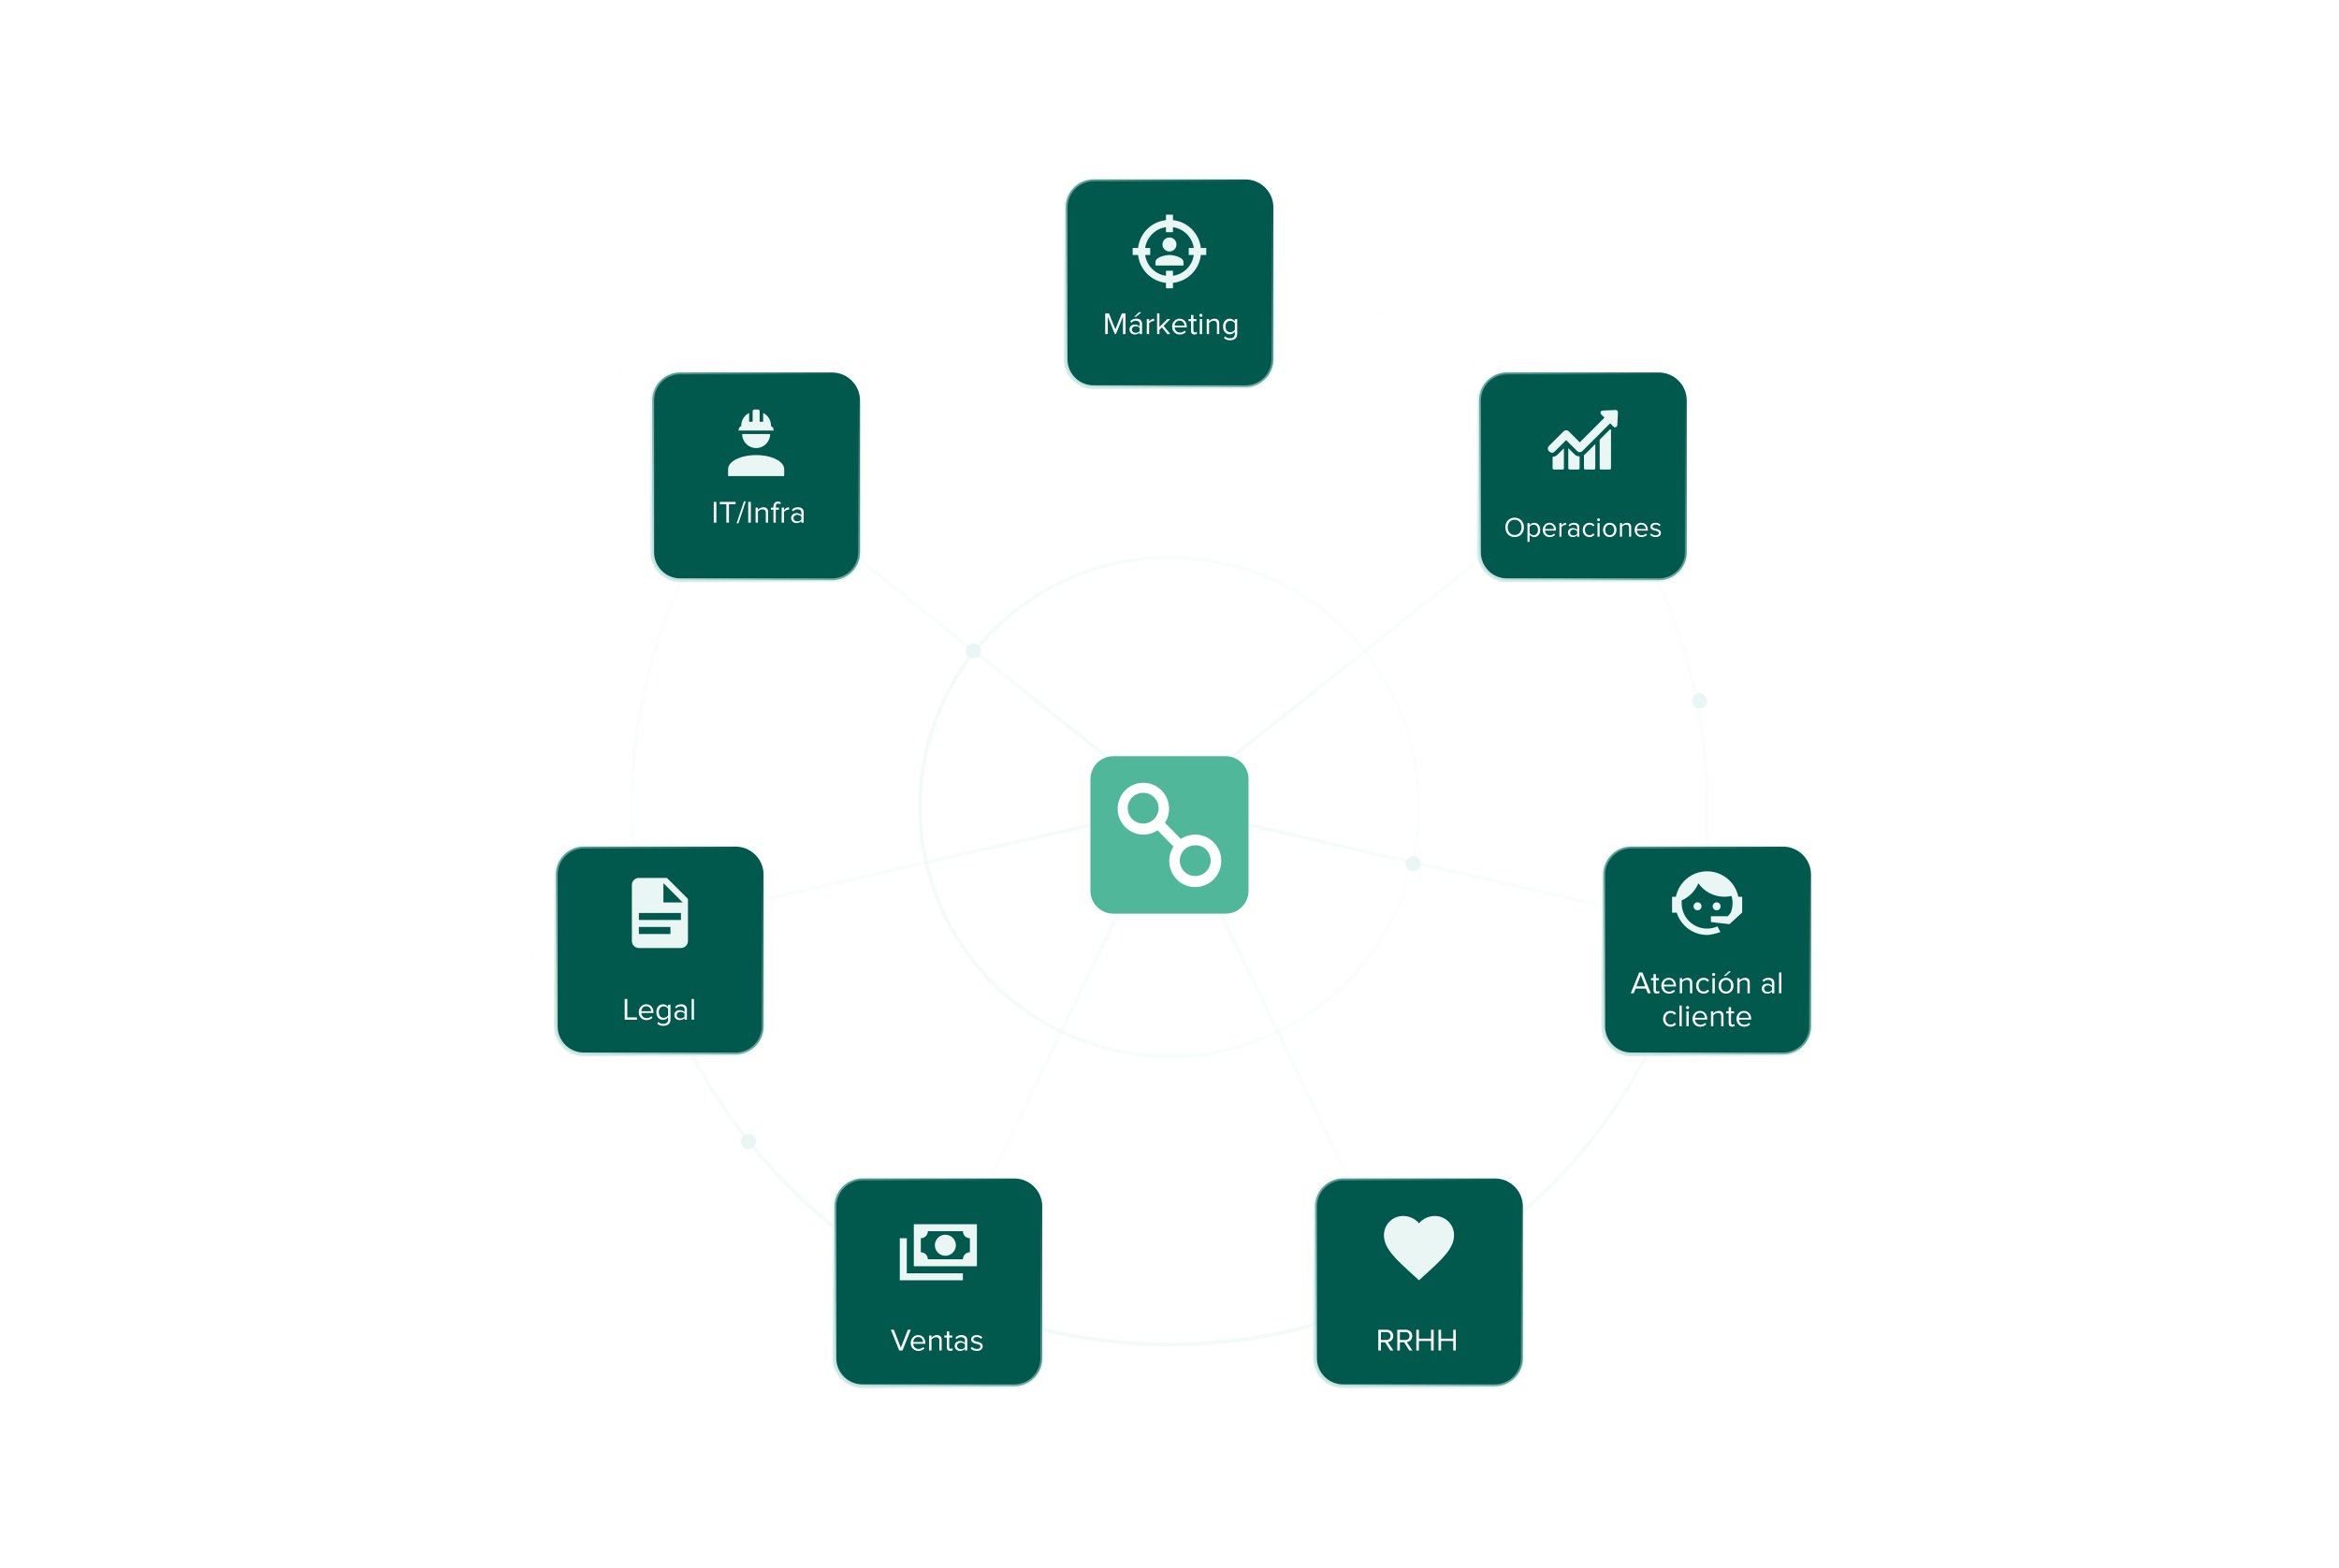 <svg width="707" height="474" viewBox="0 0 707 474" fill="none" xmlns="http://www.w3.org/2000/svg">
<path opacity="0.25" d="M353.494 406.407C443.241 406.407 515.996 333.653 515.996 243.906C515.996 154.16 443.241 81.406 353.494 81.406C263.748 81.406 190.994 154.16 190.994 243.906C190.994 333.653 263.748 406.407 353.494 406.407Z" stroke="url(#paint0_linear_2199_75131)" stroke-width="1.135"/>
<path opacity="0.25" d="M278.097 243.911C278.097 285.556 311.858 319.317 353.504 319.317C395.15 319.317 428.911 285.556 428.911 243.911C428.911 202.264 395.15 168.503 353.504 168.503C311.858 168.503 278.097 202.264 278.097 243.911Z" stroke="url(#paint1_linear_2199_75131)" stroke-width="1.135"/>
<path opacity="0.25" d="M353.5 243.907L353.5 76.982" stroke="url(#paint2_linear_2199_75131)" stroke-width="1.135"/>
<path opacity="0.25" d="M353.498 243.906L535.944 98.418" stroke="url(#paint3_linear_2199_75131)" stroke-width="1.135"/>
<path opacity="0.25" d="M353.501 243.905L581 295.844" stroke="url(#paint4_linear_2199_75131)" stroke-width="1.135"/>
<path opacity="0.25" d="M353.499 243.906L171.054 98.418" stroke="url(#paint5_linear_2199_75131)" stroke-width="1.135"/>
<path opacity="0.25" d="M353.498 243.905L126 295.844" stroke="url(#paint6_linear_2199_75131)" stroke-width="1.135"/>
<path opacity="0.25" d="M353.494 243.905L454.727 454.155" stroke="url(#paint7_linear_2199_75131)" stroke-width="1.135"/>
<path opacity="0.25" d="M353.502 243.905L252.233 454.137" stroke="url(#paint8_linear_2199_75131)" stroke-width="1.135"/>
<g filter="url(#filter0_f_2199_75131)">
<path d="M427.145 263.376C428.391 263.376 429.399 262.367 429.399 261.122C429.399 259.877 428.391 258.868 427.145 258.868C425.9 258.868 424.892 259.877 424.892 261.122C424.892 262.367 425.9 263.376 427.145 263.376Z" fill="#E9F6F3"/>
</g>
<path d="M427.145 263.376C428.391 263.376 429.399 262.367 429.399 261.122C429.399 259.877 428.391 258.868 427.145 258.868C425.9 258.868 424.892 259.877 424.892 261.122C424.892 262.367 425.9 263.376 427.145 263.376Z" fill="#E9F6F3"/>
<g filter="url(#filter1_f_2199_75131)">
<path d="M294.226 199.016C295.47 199.016 296.48 198.006 296.48 196.762C296.48 195.517 295.47 194.508 294.226 194.508C292.981 194.508 291.972 195.517 291.972 196.762C291.972 198.006 292.981 199.016 294.226 199.016Z" fill="#E9F6F3"/>
</g>
<path d="M294.229 199.014C295.473 199.014 296.483 198.006 296.483 196.76C296.483 195.516 295.473 194.508 294.229 194.508C292.984 194.508 291.975 195.516 291.975 196.76C291.975 198.006 292.984 199.014 294.229 199.014Z" fill="#E9F6F3"/>
<g filter="url(#filter2_f_2199_75131)">
<path d="M513.746 214.109C514.991 214.109 516 213.099 516 211.855C516 210.61 514.991 209.601 513.746 209.601C512.502 209.601 511.492 210.61 511.492 211.855C511.492 213.099 512.502 214.109 513.746 214.109Z" fill="#E9F6F3"/>
</g>
<path d="M513.746 214.109C514.991 214.109 516 213.099 516 211.855C516 210.61 514.991 209.601 513.746 209.601C512.502 209.601 511.492 210.61 511.492 211.855C511.492 213.099 512.502 214.109 513.746 214.109Z" fill="#E9F6F3"/>
<g filter="url(#filter3_f_2199_75131)">
<path d="M226.293 347.335C227.538 347.335 228.547 346.326 228.547 345.081C228.547 343.836 227.538 342.827 226.293 342.827C225.048 342.827 224.039 343.836 224.039 345.081C224.039 346.326 225.048 347.335 226.293 347.335Z" fill="#E9F6F3"/>
</g>
<path d="M226.296 347.334C227.54 347.334 228.55 346.326 228.55 345.08C228.55 343.835 227.54 342.827 226.296 342.827C225.051 342.827 224.042 343.835 224.042 345.08C224.042 346.326 225.051 347.334 226.296 347.334Z" fill="#E9F6F3"/>
<g filter="url(#filter4_d_2199_75131)">
<path d="M370.448 220.106H336.542C332.709 220.106 329.601 223.203 329.601 227.021V260.792C329.601 264.612 332.709 267.707 336.542 267.707H370.448C374.283 267.707 377.391 264.612 377.391 260.792V227.021C377.391 223.203 374.283 220.106 370.448 220.106Z" fill="#50B79B"/>
<path d="M365.949 251.735C365.938 252.654 365.655 253.548 365.134 254.306C364.614 255.066 363.88 255.654 363.024 255.998C362.168 256.341 361.231 256.425 360.327 256.24C359.424 256.054 358.596 255.607 357.947 254.953C357.3 254.299 356.859 253.469 356.683 252.568C356.507 251.666 356.602 250.731 356.958 249.884C357.315 249.037 357.914 248.312 358.681 247.803C359.45 247.293 360.35 247.022 361.274 247.022L361.437 247.045C364.009 247.045 365.949 249.118 365.949 251.735ZM350.216 235.872C350.206 236.791 349.921 237.686 349.401 238.445C348.88 239.203 348.146 239.791 347.29 240.136C346.436 240.479 345.497 240.563 344.593 240.377C343.69 240.191 342.863 239.743 342.214 239.09C341.566 238.436 341.125 237.607 340.949 236.704C340.773 235.803 340.869 234.87 341.224 234.021C341.581 233.173 342.18 232.45 342.947 231.939C343.716 231.432 344.616 231.159 345.54 231.159C346.157 231.162 346.769 231.288 347.337 231.527C347.907 231.765 348.425 232.114 348.858 232.55C349.293 232.988 349.636 233.507 349.869 234.077C350.102 234.647 350.219 235.257 350.216 235.872ZM369.148 251.735C369.148 247.354 365.626 243.8 361.279 243.798C359.726 243.805 358.207 244.268 356.916 245.127L352.118 240.241C353.241 238.498 353.634 236.386 353.206 234.359C352.78 232.333 351.57 230.555 349.839 229.409C348.984 228.849 348.026 228.464 347.02 228.277C346.015 228.089 344.982 228.103 343.981 228.317C342.982 228.531 342.034 228.94 341.193 229.522C340.353 230.104 339.638 230.847 339.089 231.705C337.96 233.45 337.567 235.566 337.994 237.596C338.42 239.627 339.634 241.408 341.37 242.553C342.637 243.384 344.125 243.824 345.643 243.816C347.161 243.809 348.643 243.356 349.902 242.511L354.719 247.414C353.571 249.172 353.162 251.309 353.582 253.363C354 255.417 355.213 257.226 356.958 258.398L356.978 258.41C358.279 259.248 359.799 259.684 361.35 259.665C365.673 259.637 369.161 256.091 369.148 251.735Z" fill="white"/>
</g>
<g filter="url(#filter5_d_2199_75131)">
<path d="M501.378 108.354H455.521C450.839 108.354 447.044 112.148 447.044 116.83V162.688C447.044 167.369 450.839 171.163 455.521 171.163H501.378C506.059 171.163 509.854 167.369 509.854 162.688V116.83C509.854 112.148 506.059 108.354 501.378 108.354Z" fill="#01584D"/>
<path d="M457.812 158.102C456.137 158.102 454.998 156.844 454.998 155.169C454.998 153.495 456.137 152.237 457.812 152.237C459.486 152.237 460.634 153.495 460.634 155.169C460.634 156.844 459.486 158.102 457.812 158.102ZM457.812 157.473C459.078 157.473 459.903 156.487 459.903 155.169C459.903 153.843 459.078 152.866 457.812 152.866C456.537 152.866 455.729 153.843 455.729 155.169C455.729 156.487 456.537 157.473 457.812 157.473ZM463.725 158.102C463.164 158.102 462.679 157.83 462.339 157.379V159.564H461.702V153.894H462.339V154.506C462.637 154.09 463.147 153.792 463.725 153.792C464.804 153.792 465.552 154.608 465.552 155.943C465.552 157.269 464.804 158.102 463.725 158.102ZM463.563 157.532C464.388 157.532 464.881 156.852 464.881 155.943C464.881 155.033 464.388 154.362 463.563 154.362C463.062 154.362 462.56 154.659 462.339 155.016V156.869C462.56 157.226 463.062 157.532 463.563 157.532ZM468.427 158.102C467.203 158.102 466.328 157.226 466.328 155.943C466.328 154.753 467.178 153.792 468.351 153.792C469.592 153.792 470.323 154.761 470.323 155.994V156.155H467.008C467.059 156.929 467.594 157.575 468.478 157.575C468.954 157.575 469.422 157.388 469.753 157.048L470.059 157.464C469.643 157.872 469.09 158.102 468.427 158.102ZM469.694 155.679C469.685 155.076 469.277 154.319 468.342 154.319C467.467 154.319 467.033 155.059 466.999 155.679H469.694ZM471.993 158H471.356V153.894H471.993V154.549C472.325 154.124 472.801 153.801 473.362 153.801V154.455C473.285 154.447 473.209 154.438 473.115 154.438C472.716 154.438 472.18 154.761 471.993 155.093V158ZM477.366 158H476.728V157.532C476.397 157.906 475.921 158.102 475.368 158.102C474.68 158.102 473.94 157.634 473.94 156.742C473.94 155.816 474.671 155.39 475.368 155.39C475.929 155.39 476.397 155.569 476.728 155.943V155.203C476.728 154.659 476.286 154.345 475.691 154.345C475.198 154.345 474.799 154.515 474.433 154.914L474.136 154.472C474.578 154.013 475.105 153.792 475.776 153.792C476.652 153.792 477.366 154.183 477.366 155.178V158ZM475.606 157.643C476.048 157.643 476.482 157.473 476.728 157.133V156.351C476.482 156.019 476.048 155.849 475.606 155.849C475.003 155.849 474.586 156.223 474.586 156.742C474.586 157.269 475.003 157.643 475.606 157.643ZM480.462 158.102C479.238 158.102 478.414 157.158 478.414 155.943C478.414 154.727 479.238 153.792 480.462 153.792C481.21 153.792 481.652 154.098 481.967 154.506L481.542 154.889C481.27 154.515 480.921 154.362 480.496 154.362C479.629 154.362 479.077 155.033 479.077 155.943C479.077 156.852 479.629 157.532 480.496 157.532C480.921 157.532 481.27 157.362 481.542 156.997L481.967 157.388C481.652 157.796 481.21 158.102 480.462 158.102ZM483.192 153.308C482.954 153.308 482.758 153.121 482.758 152.883C482.758 152.645 482.954 152.449 483.192 152.449C483.43 152.449 483.617 152.645 483.617 152.883C483.617 153.121 483.43 153.308 483.192 153.308ZM483.506 158H482.869V153.894H483.506V158ZM486.571 158.102C485.322 158.102 484.54 157.133 484.54 155.943C484.54 154.753 485.322 153.792 486.571 153.792C487.821 153.792 488.603 154.753 488.603 155.943C488.603 157.133 487.821 158.102 486.571 158.102ZM486.571 157.532C487.447 157.532 487.931 156.784 487.931 155.943C487.931 155.11 487.447 154.362 486.571 154.362C485.696 154.362 485.211 155.11 485.211 155.943C485.211 156.784 485.696 157.532 486.571 157.532ZM493.051 158H492.422V155.314C492.422 154.583 492.048 154.362 491.495 154.362C490.994 154.362 490.526 154.668 490.28 154.999V158H489.642V153.894H490.28V154.489C490.569 154.141 491.13 153.792 491.75 153.792C492.6 153.792 493.051 154.226 493.051 155.118V158ZM496.194 158.102C494.97 158.102 494.094 157.226 494.094 155.943C494.094 154.753 494.944 153.792 496.117 153.792C497.358 153.792 498.089 154.761 498.089 155.994V156.155H494.774C494.825 156.929 495.361 157.575 496.245 157.575C496.721 157.575 497.188 157.388 497.52 157.048L497.826 157.464C497.409 157.872 496.857 158.102 496.194 158.102ZM497.46 155.679C497.452 155.076 497.044 154.319 496.109 154.319C495.233 154.319 494.8 155.059 494.766 155.679H497.46ZM500.431 158.102C499.751 158.102 499.19 157.889 498.773 157.456L499.096 156.997C499.368 157.311 499.887 157.583 500.448 157.583C501.077 157.583 501.425 157.286 501.425 156.878C501.425 155.883 498.884 156.495 498.884 154.974C498.884 154.328 499.428 153.792 500.405 153.792C501.111 153.792 501.604 154.056 501.927 154.387L501.629 154.829C501.383 154.532 500.941 154.311 500.405 154.311C499.844 154.311 499.496 154.591 499.496 154.957C499.496 155.849 502.037 155.263 502.037 156.861C502.037 157.549 501.485 158.102 500.431 158.102Z" fill="white"/>
<path d="M501.378 108.354H455.521C450.839 108.354 447.044 112.148 447.044 116.83V162.688C447.044 167.369 450.839 171.163 455.521 171.163H501.378C506.059 171.163 509.854 167.369 509.854 162.688V116.83C509.854 112.148 506.059 108.354 501.378 108.354Z" stroke="url(#paint9_linear_2199_75131)" stroke-width="1.135"/>
</g>
<path fill-rule="evenodd" clip-rule="evenodd" d="M488.303 123.934C488.547 123.934 488.737 124.003 488.864 124.138C488.999 124.277 489.056 124.474 489.042 124.725L488.986 125.931L488.98 126.044C488.943 126.812 488.906 127.576 488.872 128.339C488.864 128.526 488.829 128.766 488.642 128.952C488.59 129.004 488.529 129.047 488.459 129.087C488.355 129.144 488.254 129.17 488.154 129.17C487.916 129.17 487.758 129.014 487.646 128.9L486.691 127.951L478.263 136.379C478.059 136.58 477.794 136.692 477.507 136.692C477.219 136.692 476.949 136.58 476.749 136.379L473.392 133.023L469.88 136.536C469.679 136.736 469.413 136.85 469.127 136.85C468.84 136.85 468.57 136.736 468.369 136.536L468.168 136.335C467.751 135.918 467.751 135.243 468.168 134.825L472.639 130.359C472.84 130.158 473.106 130.046 473.392 130.046C473.68 130.046 473.95 130.158 474.15 130.359L477.507 133.715L484.976 126.241C484.759 126.028 484.541 125.81 484.328 125.592L484.02 125.279C483.897 125.156 483.64 124.9 483.823 124.503C483.858 124.425 483.901 124.36 483.958 124.303C484.134 124.128 484.354 124.116 484.52 124.108L484.528 124.107C485.147 124.08 485.764 124.049 486.38 124.02C486.997 123.991 487.614 123.961 488.233 123.934H488.303ZM486.695 129.745L483.531 132.909V141.546C483.531 141.754 483.699 141.929 483.913 141.929H486.569C486.777 141.929 486.951 141.759 486.951 141.546V129.984C486.892 129.933 486.842 129.886 486.801 129.847C486.783 129.83 486.766 129.814 486.752 129.802L486.695 129.745ZM478.78 141.547V137.587C478.915 137.499 479.041 137.398 479.159 137.282L482.202 134.239V141.547C482.202 141.762 482.028 141.931 481.818 141.931H479.164C478.949 141.931 478.78 141.757 478.78 141.547ZM474.038 135.461V141.547C474.038 141.755 474.207 141.929 474.42 141.929H477.077C477.285 141.929 477.458 141.76 477.458 141.547V137.964C476.854 137.951 476.288 137.712 475.862 137.284L474.038 135.461ZM469.294 138.112V141.547C469.294 141.755 469.465 141.93 469.678 141.93H472.333C472.543 141.93 472.717 141.76 472.717 141.547V135.505L470.788 137.433C470.379 137.838 469.857 138.072 469.294 138.112Z" fill="#E9F6F3"/>
<g filter="url(#filter6_d_2199_75131)">
<path d="M251.481 108.354H205.622C200.942 108.354 197.147 112.148 197.147 116.83V162.688C197.147 167.369 200.942 171.163 205.622 171.163H251.481C256.162 171.163 259.957 167.369 259.957 162.688V116.83C259.957 112.148 256.162 108.354 251.481 108.354Z" fill="#01584D"/>
<path d="M251.481 108.354H205.622C200.942 108.354 197.147 112.148 197.147 116.83V162.688C197.147 167.369 200.942 171.163 205.622 171.163H251.481C256.162 171.163 259.957 167.369 259.957 162.688V116.83C259.957 112.148 256.162 108.354 251.481 108.354Z" stroke="url(#paint10_linear_2199_75131)" stroke-width="1.135"/>
</g>
<path d="M228.556 137.56C223.874 137.56 220.08 139.456 220.08 141.797V143.916H237.032V141.797C237.032 139.456 233.239 137.56 228.556 137.56ZM224.318 131.203C224.318 132.328 224.765 133.405 225.559 134.2C226.354 134.994 227.432 135.441 228.556 135.441C229.68 135.441 230.757 134.994 231.552 134.2C232.347 133.405 232.794 132.328 232.794 131.203H224.318ZM228.026 123.787C227.709 123.787 227.496 124.009 227.496 124.317V127.495H226.437V124.846C226.437 124.846 224.053 125.757 224.053 128.82C224.053 128.82 223.258 128.968 223.258 130.144H233.853C233.8 128.968 233.058 128.82 233.058 128.82C233.058 125.757 230.675 124.846 230.675 124.846V127.495H229.615V124.317C229.615 124.009 229.415 123.787 229.086 123.787H228.026Z" fill="#E9F6F3"/>
<g filter="url(#filter7_d_2199_75131)">
<path d="M538.935 251.678H493.076C488.395 251.678 484.6 255.473 484.6 260.154V306.013C484.6 310.693 488.395 314.488 493.076 314.488H538.935C543.615 314.488 547.41 310.693 547.41 306.013V260.154C547.41 255.473 543.615 251.678 538.935 251.678Z" fill="#01584D"/>
<path d="M498.965 296H498.07L497.514 294.596H494.385L493.829 296H492.934L495.469 289.714H496.44L498.965 296ZM497.288 293.908L495.95 290.515L494.621 293.908H497.288ZM500.817 296.113C500.138 296.113 499.799 295.727 499.799 295.048V292.07H499.045V291.448H499.799V290.204H500.515V291.448H501.439V292.07H500.515V294.897C500.515 295.237 500.666 295.482 500.968 295.482C501.175 295.482 501.354 295.387 501.448 295.284L501.656 295.821C501.476 295.991 501.222 296.113 500.817 296.113ZM504.492 296.113C503.135 296.113 502.164 295.142 502.164 293.719C502.164 292.4 503.106 291.335 504.407 291.335C505.783 291.335 506.593 292.409 506.593 293.776V293.955H502.918C502.974 294.813 503.568 295.529 504.548 295.529C505.076 295.529 505.594 295.321 505.962 294.944L506.301 295.406C505.839 295.859 505.227 296.113 504.492 296.113ZM505.896 293.427C505.887 292.758 505.434 291.919 504.397 291.919C503.427 291.919 502.946 292.739 502.908 293.427H505.896ZM511.517 296H510.82V293.022C510.82 292.211 510.405 291.966 509.793 291.966C509.237 291.966 508.718 292.306 508.445 292.673V296H507.738V291.448H508.445V292.108C508.765 291.721 509.387 291.335 510.075 291.335C511.018 291.335 511.517 291.816 511.517 292.805V296ZM514.945 296.113C513.588 296.113 512.674 295.067 512.674 293.719C512.674 292.372 513.588 291.335 514.945 291.335C515.775 291.335 516.265 291.674 516.613 292.127L516.142 292.551C515.841 292.136 515.454 291.966 514.983 291.966C514.022 291.966 513.409 292.711 513.409 293.719C513.409 294.728 514.022 295.482 514.983 295.482C515.454 295.482 515.841 295.293 516.142 294.888L516.613 295.321C516.265 295.774 515.775 296.113 514.945 296.113ZM517.971 290.798C517.708 290.798 517.491 290.59 517.491 290.327C517.491 290.063 517.708 289.846 517.971 289.846C518.235 289.846 518.443 290.063 518.443 290.327C518.443 290.59 518.235 290.798 517.971 290.798ZM518.32 296H517.613V291.448H518.32V296ZM521.719 296.113C520.333 296.113 519.466 295.039 519.466 293.719C519.466 292.4 520.333 291.335 521.719 291.335C523.104 291.335 523.971 292.4 523.971 293.719C523.971 295.039 523.104 296.113 521.719 296.113ZM521.719 295.482C522.689 295.482 523.227 294.652 523.227 293.719C523.227 292.796 522.689 291.966 521.719 291.966C520.748 291.966 520.211 292.796 520.211 293.719C520.211 294.652 520.748 295.482 521.719 295.482ZM523.227 289.403L521.634 290.76H521.097L522.491 289.403H523.227ZM528.902 296H528.205V293.022C528.205 292.211 527.79 291.966 527.178 291.966C526.622 291.966 526.103 292.306 525.83 292.673V296H525.123V291.448H525.83V292.108C526.151 291.721 526.773 291.335 527.46 291.335C528.403 291.335 528.902 291.816 528.902 292.805V296ZM536.315 296H535.608V295.482C535.241 295.896 534.713 296.113 534.1 296.113C533.337 296.113 532.517 295.595 532.517 294.605C532.517 293.578 533.328 293.107 534.1 293.107C534.722 293.107 535.241 293.305 535.608 293.719V292.899C535.608 292.296 535.118 291.948 534.458 291.948C533.912 291.948 533.469 292.136 533.064 292.579L532.734 292.089C533.224 291.58 533.808 291.335 534.553 291.335C535.523 291.335 536.315 291.769 536.315 292.871V296ZM534.364 295.604C534.854 295.604 535.335 295.416 535.608 295.039V294.172C535.335 293.804 534.854 293.616 534.364 293.616C533.695 293.616 533.233 294.03 533.233 294.605C533.233 295.19 533.695 295.604 534.364 295.604ZM538.448 296H537.741V289.714H538.448V296ZM504.964 306.113C503.607 306.113 502.693 305.067 502.693 303.719C502.693 302.372 503.607 301.335 504.964 301.335C505.794 301.335 506.284 301.674 506.632 302.127L506.161 302.551C505.86 302.136 505.473 301.966 505.002 301.966C504.041 301.966 503.428 302.711 503.428 303.719C503.428 304.728 504.041 305.482 505.002 305.482C505.473 305.482 505.86 305.293 506.161 304.888L506.632 305.321C506.284 305.774 505.794 306.113 504.964 306.113ZM508.339 306H507.632V299.714H508.339V306ZM510.107 300.798C509.843 300.798 509.627 300.59 509.627 300.327C509.627 300.063 509.843 299.846 510.107 299.846C510.371 299.846 510.578 300.063 510.578 300.327C510.578 300.59 510.371 300.798 510.107 300.798ZM510.456 306H509.749V301.448H510.456V306ZM513.93 306.113C512.573 306.113 511.602 305.142 511.602 303.719C511.602 302.4 512.544 301.335 513.845 301.335C515.221 301.335 516.031 302.409 516.031 303.776V303.955H512.356C512.412 304.813 513.006 305.529 513.986 305.529C514.514 305.529 515.032 305.321 515.4 304.944L515.739 305.406C515.277 305.859 514.665 306.113 513.93 306.113ZM515.334 303.427C515.325 302.758 514.872 301.919 513.836 301.919C512.865 301.919 512.384 302.739 512.346 303.427H515.334ZM520.955 306H520.258V303.022C520.258 302.211 519.843 301.966 519.231 301.966C518.675 301.966 518.156 302.306 517.883 302.673V306H517.176V301.448H517.883V302.108C518.203 301.721 518.825 301.335 519.513 301.335C520.456 301.335 520.955 301.816 520.955 302.805V306ZM523.535 306.113C522.857 306.113 522.517 305.727 522.517 305.048V302.07H521.764V301.448H522.517V300.204H523.234V301.448H524.157V302.07H523.234V304.897C523.234 305.237 523.384 305.482 523.686 305.482C523.893 305.482 524.072 305.387 524.167 305.284L524.374 305.821C524.195 305.991 523.941 306.113 523.535 306.113ZM527.21 306.113C525.853 306.113 524.882 305.142 524.882 303.719C524.882 302.4 525.825 301.335 527.125 301.335C528.501 301.335 529.312 302.409 529.312 303.776V303.955H525.636C525.693 304.813 526.287 305.529 527.267 305.529C527.794 305.529 528.313 305.321 528.68 304.944L529.02 305.406C528.558 305.859 527.945 306.113 527.21 306.113ZM528.614 303.427C528.605 302.758 528.153 301.919 527.116 301.919C526.145 301.919 525.665 302.739 525.627 303.427H528.614Z" fill="white"/>
<path d="M538.935 251.678H493.076C488.395 251.678 484.6 255.473 484.6 260.154V306.013C484.6 310.693 488.395 314.488 493.076 314.488H538.935C543.615 314.488 547.41 310.693 547.41 306.013V260.154C547.41 255.473 543.615 251.678 538.935 251.678Z" stroke="url(#paint11_linear_2199_75131)" stroke-width="1.135"/>
</g>
<path d="M523.123 275.92C523.494 275.02 523.695 274.055 523.695 272.996C523.695 272.233 523.578 271.502 523.378 270.824C522.689 270.983 521.968 271.068 521.217 271.068C517.974 271.068 515.104 269.469 513.355 266.999C512.412 269.288 510.612 271.152 508.344 272.17C508.302 272.435 508.302 272.721 508.302 272.996C508.302 275.04 509.113 276.998 510.557 278.443C512.001 279.887 513.96 280.698 516.004 280.698C517.116 280.698 518.186 280.454 519.15 280.021C519.754 281.175 520.03 281.747 520.008 281.747C518.27 282.33 516.925 282.617 516.004 282.617C513.44 282.617 510.993 281.608 509.192 279.798C508.09 278.696 507.274 277.351 506.818 275.888H505.409V271.068H506.564C507.455 266.681 511.342 263.375 516.004 263.375C518.547 263.375 520.994 264.384 522.806 266.194C524.151 267.529 525.051 269.235 525.423 271.068H526.598V275.825V275.846V275.888H526.535L522.764 279.352L517.147 278.717V276.947H522.264L523.123 275.92ZM513.112 272.752C513.429 272.752 513.736 272.88 513.959 273.112C514.181 273.335 514.308 273.643 514.308 273.96C514.308 274.278 514.181 274.585 513.959 274.808C513.736 275.031 513.429 275.157 513.112 275.157C512.445 275.157 511.903 274.627 511.903 273.96C511.903 273.293 512.445 272.752 513.112 272.752ZM518.885 272.752C519.553 272.752 520.082 273.293 520.082 273.96C520.082 274.627 519.553 275.157 518.885 275.157C518.217 275.157 517.678 274.627 517.678 273.96C517.678 273.64 517.805 273.333 518.031 273.106C518.258 272.88 518.565 272.752 518.885 272.752Z" fill="#E9F6F3"/>
<g filter="url(#filter8_d_2199_75131)">
<path d="M222.33 251.678H176.471C171.791 251.678 167.996 255.473 167.996 260.154V306.013C167.996 310.693 171.791 314.488 176.471 314.488H222.33C227.011 314.488 230.806 310.693 230.806 306.013V260.154C230.806 255.473 227.011 251.678 222.33 251.678Z" fill="#01584D"/>
<path d="M192.532 304H188.829V297.714H189.611V303.303H192.532V304ZM195.413 304.113C194.056 304.113 193.085 303.142 193.085 301.719C193.085 300.4 194.028 299.335 195.328 299.335C196.704 299.335 197.515 300.409 197.515 301.776V301.955H193.839C193.896 302.813 194.49 303.529 195.47 303.529C195.998 303.529 196.516 303.321 196.883 302.944L197.223 303.406C196.761 303.859 196.148 304.113 195.413 304.113ZM196.817 301.427C196.808 300.758 196.356 299.919 195.319 299.919C194.348 299.919 193.868 300.739 193.83 301.427H196.817ZM200.488 305.847C199.725 305.847 199.197 305.696 198.65 305.159L199.008 304.65C199.385 305.093 199.838 305.263 200.488 305.263C201.242 305.263 201.958 304.895 201.958 303.934V303.246C201.619 303.708 201.063 304.057 200.422 304.057C199.235 304.057 198.396 303.171 198.396 301.7C198.396 300.24 199.225 299.335 200.422 299.335C201.035 299.335 201.591 299.637 201.958 300.136V299.448H202.665V303.934C202.665 305.376 201.6 305.847 200.488 305.847ZM200.601 303.425C201.157 303.425 201.704 303.086 201.958 302.69V300.692C201.704 300.306 201.157 299.966 200.601 299.966C199.677 299.966 199.131 300.692 199.131 301.7C199.131 302.699 199.677 303.425 200.601 303.425ZM207.633 304H206.927V303.482C206.559 303.896 206.031 304.113 205.419 304.113C204.655 304.113 203.835 303.595 203.835 302.605C203.835 301.578 204.646 301.107 205.419 301.107C206.041 301.107 206.559 301.305 206.927 301.719V300.899C206.927 300.296 206.436 299.948 205.777 299.948C205.23 299.948 204.787 300.136 204.382 300.579L204.052 300.089C204.542 299.58 205.127 299.335 205.871 299.335C206.842 299.335 207.633 299.769 207.633 300.871V304ZM205.683 303.604C206.173 303.604 206.653 303.416 206.927 303.039V302.172C206.653 301.804 206.173 301.616 205.683 301.616C205.013 301.616 204.552 302.03 204.552 302.605C204.552 303.19 205.013 303.604 205.683 303.604ZM209.766 304H209.059V297.714H209.766V304Z" fill="white"/>
<path d="M222.33 251.678H176.471C171.791 251.678 167.996 255.473 167.996 260.154V306.013C167.996 310.693 171.791 314.488 176.471 314.488H222.33C227.011 314.488 230.806 310.693 230.806 306.013V260.154C230.806 255.473 227.011 251.678 222.33 251.678Z" stroke="url(#paint12_linear_2199_75131)" stroke-width="1.135"/>
</g>
<path d="M200.529 272.789H206.356L200.529 266.962V272.789ZM193.113 265.372H201.589L207.945 271.729V284.442C207.945 285.006 207.722 285.545 207.325 285.942C206.928 286.338 206.39 286.561 205.826 286.561H193.113C191.937 286.561 190.994 285.609 190.994 284.442V267.491C190.994 266.316 191.937 265.372 193.113 265.372ZM202.648 282.325V280.206H193.113V282.325H202.648ZM205.826 278.086V275.967H193.113V278.086H205.826Z" fill="#E9F6F3"/>
<g filter="url(#filter9_d_2199_75131)">
<path d="M451.833 351.987H405.975C401.293 351.987 397.499 355.781 397.499 360.462V406.321C397.499 411.001 401.293 414.796 405.975 414.796H451.833C456.514 414.796 460.308 411.001 460.308 406.321V360.462C460.308 355.781 456.514 351.987 451.833 351.987Z" fill="#01584D"/>
<path d="M421.178 404H420.254L418.661 401.503H417.399V404H416.616V397.714H419.142C420.292 397.714 421.121 398.449 421.121 399.608C421.121 400.739 420.339 401.361 419.481 401.437L421.178 404ZM419.048 400.815C419.792 400.815 420.311 400.315 420.311 399.608C420.311 398.892 419.792 398.411 419.048 398.411H417.399V400.815H419.048ZM426.921 404H425.997L424.404 401.503H423.141V404H422.359V397.714H424.885C426.035 397.714 426.864 398.449 426.864 399.608C426.864 400.739 426.082 401.361 425.224 401.437L426.921 404ZM424.791 400.815C425.535 400.815 426.053 400.315 426.053 399.608C426.053 398.892 425.535 398.411 424.791 398.411H423.141V400.815H424.791ZM433.342 404H432.56V401.116H428.884V404H428.102V397.714H428.884V400.419H432.56V397.714H433.342V404ZM440.051 404H439.269V401.116H435.594V404H434.811V397.714H435.594V400.419H439.269V397.714H440.051V404Z" fill="white"/>
<path d="M451.833 351.987H405.975C401.293 351.987 397.499 355.781 397.499 360.462V406.321C397.499 411.001 401.293 414.796 405.975 414.796H451.833C456.514 414.796 460.308 411.001 460.308 406.321V360.462C460.308 355.781 456.514 351.987 451.833 351.987Z" stroke="url(#paint13_linear_2199_75131)" stroke-width="1.135"/>
</g>
<g filter="url(#filter10_d_2199_75131)">
<path d="M376.434 50H330.575C325.894 50 322.099 53.795 322.099 58.476V104.334C322.099 109.015 325.894 112.809 330.575 112.809H376.434C381.114 112.809 384.909 109.015 384.909 104.334V58.476C384.909 53.795 381.114 50 376.434 50Z" fill="#01584D"/>
<path d="M376.434 50H330.575C325.894 50 322.099 53.795 322.099 58.476V104.334C322.099 109.015 325.894 112.809 330.575 112.809H376.434C381.114 112.809 384.909 109.015 384.909 104.334V58.476C384.909 53.795 381.114 50 376.434 50Z" stroke="url(#paint14_linear_2199_75131)" stroke-width="1.135"/>
</g>
<g filter="url(#filter11_d_2199_75131)">
<path d="M306.563 351.987H260.705C256.023 351.987 252.229 355.782 252.229 360.462V406.321C252.229 411.002 256.023 414.797 260.705 414.797H306.563C311.244 414.797 315.038 411.002 315.038 406.321V360.462C315.038 355.782 311.244 351.987 306.563 351.987Z" fill="#01584D"/>
<path d="M272.783 404H271.812L269.277 397.714H270.173L272.293 403.142L274.413 397.714H275.309L272.783 404ZM277.605 404.113C276.248 404.113 275.277 403.142 275.277 401.719C275.277 400.4 276.219 399.335 277.52 399.335C278.896 399.335 279.706 400.409 279.706 401.776V401.955H276.031C276.087 402.813 276.681 403.529 277.661 403.529C278.189 403.529 278.707 403.321 279.075 402.944L279.414 403.406C278.952 403.859 278.34 404.113 277.605 404.113ZM279.009 401.427C279 400.758 278.547 399.919 277.511 399.919C276.54 399.919 276.059 400.739 276.021 401.427H279.009ZM284.63 404H283.933V401.022C283.933 400.211 283.518 399.966 282.906 399.966C282.35 399.966 281.831 400.306 281.558 400.673V404H280.851V399.448H281.558V400.108C281.878 399.721 282.5 399.335 283.188 399.335C284.131 399.335 284.63 399.816 284.63 400.805V404ZM287.21 404.113C286.532 404.113 286.192 403.727 286.192 403.048V400.07H285.439V399.448H286.192V398.204H286.909V399.448H287.832V400.07H286.909V402.897C286.909 403.237 287.059 403.482 287.361 403.482C287.568 403.482 287.747 403.387 287.842 403.284L288.049 403.821C287.87 403.991 287.616 404.113 287.21 404.113ZM292.374 404H291.667V403.482C291.3 403.896 290.772 404.113 290.16 404.113C289.396 404.113 288.576 403.595 288.576 402.605C288.576 401.578 289.387 401.107 290.16 401.107C290.782 401.107 291.3 401.305 291.667 401.719V400.899C291.667 400.296 291.177 399.948 290.518 399.948C289.971 399.948 289.528 400.136 289.123 400.579L288.793 400.089C289.283 399.58 289.867 399.335 290.612 399.335C291.583 399.335 292.374 399.769 292.374 400.871V404ZM290.423 403.604C290.913 403.604 291.394 403.416 291.667 403.039V402.172C291.394 401.804 290.913 401.616 290.423 401.616C289.754 401.616 289.293 402.03 289.293 402.605C289.293 403.19 289.754 403.604 290.423 403.604ZM295.252 404.113C294.498 404.113 293.876 403.877 293.414 403.397L293.772 402.888C294.074 403.237 294.648 403.538 295.27 403.538C295.968 403.538 296.354 403.208 296.354 402.756C296.354 401.653 293.536 402.332 293.536 400.645C293.536 399.929 294.14 399.335 295.223 399.335C296.006 399.335 296.552 399.627 296.91 399.995L296.58 400.485C296.307 400.155 295.817 399.91 295.223 399.91C294.601 399.91 294.215 400.221 294.215 400.626C294.215 401.616 297.033 400.965 297.033 402.737C297.033 403.501 296.42 404.113 295.252 404.113Z" fill="white"/>
<path d="M306.563 351.987H260.705C256.023 351.987 252.229 355.782 252.229 360.462V406.321C252.229 411.002 256.023 414.797 260.705 414.797H306.563C311.244 414.797 315.038 411.002 315.038 406.321V360.462C315.038 355.782 311.244 351.987 306.563 351.987Z" stroke="url(#paint15_linear_2199_75131)" stroke-width="1.135"/>
</g>
<path d="M276.218 370.054H295.287V382.768H276.218V370.054ZM285.752 373.232C286.595 373.232 287.404 373.568 288 374.163C288.596 374.759 288.931 375.568 288.931 376.411C288.931 377.255 288.596 378.062 288 378.659C287.404 379.254 286.595 379.589 285.752 379.589C284.91 379.589 284.101 379.254 283.505 378.659C282.91 378.062 282.574 377.255 282.574 376.411C282.574 375.568 282.91 374.759 283.505 374.163C284.101 373.568 284.91 373.232 285.752 373.232ZM280.455 372.173C280.455 372.736 280.232 373.274 279.834 373.672C279.437 374.069 278.898 374.292 278.336 374.292V378.53C278.898 378.53 279.437 378.753 279.834 379.151C280.232 379.547 280.455 380.087 280.455 380.649H291.05C291.05 380.087 291.273 379.547 291.669 379.151C292.067 378.753 292.606 378.53 293.169 378.53V374.292C292.606 374.292 292.067 374.069 291.669 373.672C291.273 373.274 291.05 372.736 291.05 372.173H280.455ZM271.98 374.292H274.099V384.886H291.05V387.005H271.98V374.292Z" fill="#E9F6F3"/>
<path d="M362.972 74.962H364.614V77.081H362.972C362.497 81.499 358.968 85.027 354.55 85.504V87.146H352.431V85.504C348.012 85.027 344.485 81.499 344.008 77.081H342.366V74.962H344.008C344.485 70.544 348.012 67.016 352.431 66.539V64.897H354.55V66.539C358.968 67.016 362.497 70.544 362.972 74.962ZM346.147 74.962H347.663V77.081H346.147C346.604 80.333 349.179 82.908 352.431 83.363V81.849H354.55V83.363C357.803 82.908 360.377 80.333 360.832 77.081H359.317V74.962H360.832C360.377 71.71 357.803 69.135 354.55 68.68V70.195H352.431V68.68C349.179 69.135 346.604 71.71 346.147 74.962ZM357.727 80.259H349.252V79.2C349.252 77.791 352.081 77.081 353.49 77.081C354.9 77.081 357.727 77.791 357.727 79.2V80.259ZM353.49 71.784C354.053 71.784 354.591 72.007 354.989 72.404C355.386 72.802 355.609 73.341 355.609 73.903C355.609 74.465 355.386 75.004 354.989 75.401C354.591 75.798 354.053 76.022 353.49 76.022C352.928 76.022 352.389 75.798 351.992 75.401C351.594 75.004 351.371 74.465 351.371 73.903C351.371 73.341 351.594 72.802 351.992 72.404C352.389 72.007 352.928 71.784 353.49 71.784Z" fill="#E9F6F3"/>
<path d="M428.912 387.005L427.377 385.605C421.92 380.658 418.318 377.384 418.318 373.39C418.318 370.117 420.882 367.563 424.144 367.563C425.988 367.563 427.758 368.421 428.912 369.768C430.067 368.421 431.836 367.563 433.681 367.563C436.943 367.563 439.508 370.117 439.508 373.39C439.508 377.384 435.905 380.658 430.448 385.605L428.912 387.005Z" fill="#E9F6F3"/>
<path d="M216.53 158H215.748V151.714H216.53V158ZM220.34 158H219.558V152.411H217.569V151.714H222.338V152.411H220.34V158ZM223.199 158.188H222.642L224.876 151.526H225.432L223.199 158.188ZM226.948 158H226.166V151.714H226.948V158ZM232.172 158H231.474V155.022C231.474 154.211 231.06 153.966 230.447 153.966C229.891 153.966 229.373 154.306 229.1 154.673V158H228.393V153.448H229.1V154.108C229.42 153.721 230.042 153.335 230.73 153.335C231.672 153.335 232.172 153.816 232.172 154.805V158ZM234.497 158H233.791V154.07H233.037V153.448H233.791V153.099C233.791 152.166 234.309 151.62 235.11 151.62C235.477 151.62 235.788 151.705 236.071 151.968L235.779 152.421C235.628 152.289 235.449 152.204 235.223 152.204C234.752 152.204 234.497 152.515 234.497 153.099V153.448H235.421V154.07H234.497V158ZM236.978 158H236.271V153.448H236.978V154.174C237.345 153.703 237.873 153.344 238.495 153.344V154.07C238.41 154.061 238.325 154.051 238.222 154.051C237.779 154.051 237.185 154.409 236.978 154.777V158ZM242.934 158H242.228V157.482C241.86 157.896 241.332 158.113 240.72 158.113C239.956 158.113 239.137 157.595 239.137 156.605C239.137 155.578 239.947 155.107 240.72 155.107C241.342 155.107 241.86 155.305 242.228 155.719V154.899C242.228 154.296 241.738 153.948 241.078 153.948C240.531 153.948 240.088 154.136 239.683 154.579L239.353 154.089C239.843 153.58 240.428 153.335 241.172 153.335C242.143 153.335 242.934 153.769 242.934 154.871V158ZM240.984 157.604C241.474 157.604 241.954 157.416 242.228 157.039V156.172C241.954 155.804 241.474 155.616 240.984 155.616C240.315 155.616 239.853 156.03 239.853 156.605C239.853 157.19 240.315 157.604 240.984 157.604Z" fill="white"/>
<path d="M340.218 101H339.436V95.713L337.306 101H336.986L334.847 95.713V101H334.064V94.714H335.186L337.146 99.558L339.097 94.714H340.218V101ZM345.209 101H344.503V100.482C344.135 100.896 343.607 101.113 342.995 101.113C342.231 101.113 341.411 100.595 341.411 99.605C341.411 98.578 342.222 98.107 342.995 98.107C343.617 98.107 344.135 98.305 344.503 98.719V97.899C344.503 97.296 344.013 96.948 343.353 96.948C342.806 96.948 342.363 97.136 341.958 97.579L341.628 97.089C342.118 96.58 342.703 96.335 343.447 96.335C344.418 96.335 345.209 96.769 345.209 97.871V101ZM343.259 100.604C343.749 100.604 344.229 100.416 344.503 100.039V99.172C344.229 98.804 343.749 98.616 343.259 98.616C342.589 98.616 342.128 99.03 342.128 99.605C342.128 100.19 342.589 100.604 343.259 100.604ZM344.974 94.403L343.381 95.76H342.844L344.239 94.403H344.974ZM347.342 101H346.635V96.448H347.342V97.174C347.71 96.703 348.238 96.344 348.86 96.344V97.07C348.775 97.061 348.69 97.051 348.586 97.051C348.143 97.051 347.55 97.409 347.342 97.777V101ZM353.752 101H352.847L351.216 98.955L350.453 99.7V101H349.746V94.714H350.453V98.87L352.847 96.448H353.742L351.725 98.512L353.752 101ZM356.623 101.113C355.266 101.113 354.296 100.142 354.296 98.719C354.296 97.4 355.238 96.335 356.539 96.335C357.915 96.335 358.725 97.409 358.725 98.776V98.955H355.05C355.106 99.812 355.7 100.529 356.68 100.529C357.208 100.529 357.726 100.321 358.094 99.945L358.433 100.406C357.971 100.859 357.359 101.113 356.623 101.113ZM358.028 98.427C358.018 97.758 357.566 96.919 356.529 96.919C355.559 96.919 355.078 97.739 355.04 98.427H358.028ZM361.029 101.113C360.351 101.113 360.011 100.727 360.011 100.048V97.07H359.257V96.448H360.011V95.204H360.728V96.448H361.651V97.07H360.728V99.897C360.728 100.237 360.878 100.482 361.18 100.482C361.387 100.482 361.566 100.387 361.661 100.284L361.868 100.821C361.689 100.991 361.434 101.113 361.029 101.113ZM362.998 95.798C362.734 95.798 362.518 95.591 362.518 95.327C362.518 95.063 362.734 94.846 362.998 94.846C363.262 94.846 363.469 95.063 363.469 95.327C363.469 95.591 363.262 95.798 362.998 95.798ZM363.347 101H362.64V96.448H363.347V101ZM368.536 101H367.839V98.022C367.839 97.212 367.424 96.966 366.811 96.966C366.255 96.966 365.737 97.306 365.464 97.673V101H364.757V96.448H365.464V97.108C365.784 96.721 366.406 96.335 367.094 96.335C368.037 96.335 368.536 96.816 368.536 97.805V101ZM371.785 102.847C371.022 102.847 370.494 102.696 369.947 102.159L370.305 101.65C370.682 102.093 371.135 102.263 371.785 102.263C372.539 102.263 373.255 101.895 373.255 100.934V100.246C372.916 100.708 372.36 101.057 371.719 101.057C370.532 101.057 369.693 100.171 369.693 98.701C369.693 97.24 370.522 96.335 371.719 96.335C372.332 96.335 372.888 96.637 373.255 97.136V96.448H373.962V100.934C373.962 102.376 372.897 102.847 371.785 102.847ZM371.898 100.425C372.454 100.425 373.001 100.086 373.255 99.69V97.692C373.001 97.306 372.454 96.966 371.898 96.966C370.975 96.966 370.428 97.692 370.428 98.701C370.428 99.7 370.975 100.425 371.898 100.425Z" fill="white"/>
<defs>
<filter id="filter0_f_2199_75131" x="418.081" y="252.057" width="18.128" height="18.13" filterUnits="userSpaceOnUse" color-interpolation-filters="sRGB">
<feFlood flood-opacity="0" result="BackgroundImageFix"/>
<feBlend mode="normal" in="SourceGraphic" in2="BackgroundImageFix" result="shape"/>
<feGaussianBlur stdDeviation="3.405" result="effect1_foregroundBlur_2199_75131"/>
</filter>
<filter id="filter1_f_2199_75131" x="285.161" y="187.697" width="18.13" height="18.13" filterUnits="userSpaceOnUse" color-interpolation-filters="sRGB">
<feFlood flood-opacity="0" result="BackgroundImageFix"/>
<feBlend mode="normal" in="SourceGraphic" in2="BackgroundImageFix" result="shape"/>
<feGaussianBlur stdDeviation="3.405" result="effect1_foregroundBlur_2199_75131"/>
</filter>
<filter id="filter2_f_2199_75131" x="504.681" y="202.79" width="18.13" height="18.13" filterUnits="userSpaceOnUse" color-interpolation-filters="sRGB">
<feFlood flood-opacity="0" result="BackgroundImageFix"/>
<feBlend mode="normal" in="SourceGraphic" in2="BackgroundImageFix" result="shape"/>
<feGaussianBlur stdDeviation="3.405" result="effect1_foregroundBlur_2199_75131"/>
</filter>
<filter id="filter3_f_2199_75131" x="217.228" y="336.016" width="18.13" height="18.13" filterUnits="userSpaceOnUse" color-interpolation-filters="sRGB">
<feFlood flood-opacity="0" result="BackgroundImageFix"/>
<feBlend mode="normal" in="SourceGraphic" in2="BackgroundImageFix" result="shape"/>
<feGaussianBlur stdDeviation="3.405" result="effect1_foregroundBlur_2199_75131"/>
</filter>
<filter id="filter4_d_2199_75131" x="312.649" y="211.63" width="81.693" height="81.504" filterUnits="userSpaceOnUse" color-interpolation-filters="sRGB">
<feFlood flood-opacity="0" result="BackgroundImageFix"/>
<feColorMatrix in="SourceAlpha" type="matrix" values="0 0 0 0 0 0 0 0 0 0 0 0 0 0 0 0 0 0 127 0" result="hardAlpha"/>
<feOffset dy="8.476"/>
<feGaussianBlur stdDeviation="8.476"/>
<feColorMatrix type="matrix" values="0 0 0 0 0.192 0 0 0 0 0.192 0 0 0 0 0.192 0 0 0 0.2 0"/>
<feBlend mode="multiply" in2="BackgroundImageFix" result="effect1_dropShadow_2199_75131"/>
<feBlend mode="normal" in="SourceGraphic" in2="effect1_dropShadow_2199_75131" result="shape"/>
</filter>
<filter id="filter5_d_2199_75131" x="438.001" y="103.548" width="80.896" height="80.896" filterUnits="userSpaceOnUse" color-interpolation-filters="sRGB">
<feFlood flood-opacity="0" result="BackgroundImageFix"/>
<feColorMatrix in="SourceAlpha" type="matrix" values="0 0 0 0 0 0 0 0 0 0 0 0 0 0 0 0 0 0 127 0" result="hardAlpha"/>
<feOffset dy="4.238"/>
<feGaussianBlur stdDeviation="4.238"/>
<feColorMatrix type="matrix" values="0 0 0 0 0.329 0 0 0 0 0.431 0 0 0 0 0.478 0 0 0 0.24 0"/>
<feBlend mode="multiply" in2="BackgroundImageFix" result="effect1_dropShadow_2199_75131"/>
<feBlend mode="normal" in="SourceGraphic" in2="effect1_dropShadow_2199_75131" result="shape"/>
</filter>
<filter id="filter6_d_2199_75131" x="188.104" y="103.548" width="80.896" height="80.896" filterUnits="userSpaceOnUse" color-interpolation-filters="sRGB">
<feFlood flood-opacity="0" result="BackgroundImageFix"/>
<feColorMatrix in="SourceAlpha" type="matrix" values="0 0 0 0 0 0 0 0 0 0 0 0 0 0 0 0 0 0 127 0" result="hardAlpha"/>
<feOffset dy="4.238"/>
<feGaussianBlur stdDeviation="4.238"/>
<feColorMatrix type="matrix" values="0 0 0 0 0.329 0 0 0 0 0.431 0 0 0 0 0.478 0 0 0 0.24 0"/>
<feBlend mode="multiply" in2="BackgroundImageFix" result="effect1_dropShadow_2199_75131"/>
<feBlend mode="normal" in="SourceGraphic" in2="effect1_dropShadow_2199_75131" result="shape"/>
</filter>
<filter id="filter7_d_2199_75131" x="475.557" y="246.873" width="80.896" height="80.896" filterUnits="userSpaceOnUse" color-interpolation-filters="sRGB">
<feFlood flood-opacity="0" result="BackgroundImageFix"/>
<feColorMatrix in="SourceAlpha" type="matrix" values="0 0 0 0 0 0 0 0 0 0 0 0 0 0 0 0 0 0 127 0" result="hardAlpha"/>
<feOffset dy="4.238"/>
<feGaussianBlur stdDeviation="4.238"/>
<feColorMatrix type="matrix" values="0 0 0 0 0.329 0 0 0 0 0.431 0 0 0 0 0.478 0 0 0 0.24 0"/>
<feBlend mode="multiply" in2="BackgroundImageFix" result="effect1_dropShadow_2199_75131"/>
<feBlend mode="normal" in="SourceGraphic" in2="effect1_dropShadow_2199_75131" result="shape"/>
</filter>
<filter id="filter8_d_2199_75131" x="158.953" y="246.873" width="80.896" height="80.896" filterUnits="userSpaceOnUse" color-interpolation-filters="sRGB">
<feFlood flood-opacity="0" result="BackgroundImageFix"/>
<feColorMatrix in="SourceAlpha" type="matrix" values="0 0 0 0 0 0 0 0 0 0 0 0 0 0 0 0 0 0 127 0" result="hardAlpha"/>
<feOffset dy="4.238"/>
<feGaussianBlur stdDeviation="4.238"/>
<feColorMatrix type="matrix" values="0 0 0 0 0.329 0 0 0 0 0.431 0 0 0 0 0.478 0 0 0 0.24 0"/>
<feBlend mode="multiply" in2="BackgroundImageFix" result="effect1_dropShadow_2199_75131"/>
<feBlend mode="normal" in="SourceGraphic" in2="effect1_dropShadow_2199_75131" result="shape"/>
</filter>
<filter id="filter9_d_2199_75131" x="388.456" y="347.182" width="80.896" height="80.895" filterUnits="userSpaceOnUse" color-interpolation-filters="sRGB">
<feFlood flood-opacity="0" result="BackgroundImageFix"/>
<feColorMatrix in="SourceAlpha" type="matrix" values="0 0 0 0 0 0 0 0 0 0 0 0 0 0 0 0 0 0 127 0" result="hardAlpha"/>
<feOffset dy="4.238"/>
<feGaussianBlur stdDeviation="4.238"/>
<feColorMatrix type="matrix" values="0 0 0 0 0.329 0 0 0 0 0.431 0 0 0 0 0.478 0 0 0 0.24 0"/>
<feBlend mode="multiply" in2="BackgroundImageFix" result="effect1_dropShadow_2199_75131"/>
<feBlend mode="normal" in="SourceGraphic" in2="effect1_dropShadow_2199_75131" result="shape"/>
</filter>
<filter id="filter10_d_2199_75131" x="313.056" y="45.195" width="80.896" height="80.896" filterUnits="userSpaceOnUse" color-interpolation-filters="sRGB">
<feFlood flood-opacity="0" result="BackgroundImageFix"/>
<feColorMatrix in="SourceAlpha" type="matrix" values="0 0 0 0 0 0 0 0 0 0 0 0 0 0 0 0 0 0 127 0" result="hardAlpha"/>
<feOffset dy="4.238"/>
<feGaussianBlur stdDeviation="4.238"/>
<feColorMatrix type="matrix" values="0 0 0 0 0.329 0 0 0 0 0.431 0 0 0 0 0.478 0 0 0 0.24 0"/>
<feBlend mode="multiply" in2="BackgroundImageFix" result="effect1_dropShadow_2199_75131"/>
<feBlend mode="normal" in="SourceGraphic" in2="effect1_dropShadow_2199_75131" result="shape"/>
</filter>
<filter id="filter11_d_2199_75131" x="243.186" y="347.182" width="80.896" height="80.896" filterUnits="userSpaceOnUse" color-interpolation-filters="sRGB">
<feFlood flood-opacity="0" result="BackgroundImageFix"/>
<feColorMatrix in="SourceAlpha" type="matrix" values="0 0 0 0 0 0 0 0 0 0 0 0 0 0 0 0 0 0 127 0" result="hardAlpha"/>
<feOffset dy="4.238"/>
<feGaussianBlur stdDeviation="4.238"/>
<feColorMatrix type="matrix" values="0 0 0 0 0.329 0 0 0 0 0.431 0 0 0 0 0.478 0 0 0 0.24 0"/>
<feBlend mode="multiply" in2="BackgroundImageFix" result="effect1_dropShadow_2199_75131"/>
<feBlend mode="normal" in="SourceGraphic" in2="effect1_dropShadow_2199_75131" result="shape"/>
</filter>
<linearGradient id="paint0_linear_2199_75131" x1="485.902" y1="81.405" x2="485.902" y2="406.407" gradientUnits="userSpaceOnUse">
<stop offset="0" stop-color="#E2F3F1" stop-opacity="0"/>
<stop offset="1" stop-color="#D0EBE5"/>
</linearGradient>
<linearGradient id="paint1_linear_2199_75131" x1="489.767" y1="305.353" x2="278.097" y2="305.353" gradientUnits="userSpaceOnUse">
<stop stop-color="#E2F3F1" stop-opacity="0"/>
<stop offset="1" stop-color="#D0EBE5"/>
</linearGradient>
<linearGradient id="paint2_linear_2199_75131" x1="353.5" y1="127.231" x2="354.58" y2="127.231" gradientUnits="userSpaceOnUse">
<stop offset="0" stop-color="#E2F3F1" stop-opacity="0"/>
<stop offset="1" stop-color="#D0EBE5"/>
</linearGradient>
<linearGradient id="paint3_linear_2199_75131" x1="536.477" y1="99.088" x2="354.031" y2="244.576" gradientUnits="userSpaceOnUse">
<stop offset="0" stop-color="#E2F3F1" stop-opacity="0"/>
<stop offset="1" stop-color="#D0EBE5"/>
</linearGradient>
<linearGradient id="paint4_linear_2199_75131" x1="580.809" y1="296.677" x2="353.311" y2="244.741" gradientUnits="userSpaceOnUse">
<stop offset="0" stop-color="#E2F3F1" stop-opacity="0"/>
<stop offset="1" stop-color="#D0EBE5"/>
</linearGradient>
<linearGradient id="paint5_linear_2199_75131" x1="170.52" y1="99.088" x2="352.965" y2="244.576" gradientUnits="userSpaceOnUse">
<stop offset="0" stop-color="#E2F3F1" stop-opacity="0"/>
<stop offset="1" stop-color="#D0EBE5"/>
</linearGradient>
<linearGradient id="paint6_linear_2199_75131" x1="126.191" y1="296.677" x2="353.689" y2="244.741" gradientUnits="userSpaceOnUse">
<stop offset="0" stop-color="#E2F3F1" stop-opacity="0"/>
<stop offset="1" stop-color="#D0EBE5"/>
</linearGradient>
<linearGradient id="paint7_linear_2199_75131" x1="433.143" y1="409.615" x2="352.723" y2="244.278" gradientUnits="userSpaceOnUse">
<stop offset="0" stop-color="#E2F3F1" stop-opacity="0"/>
<stop offset="1" stop-color="#D0EBE5"/>
</linearGradient>
<linearGradient id="paint8_linear_2199_75131" x1="280.964" y1="393.84" x2="352.73" y2="243.534" gradientUnits="userSpaceOnUse">
<stop offset="0" stop-color="#E2F3F1" stop-opacity="0"/>
<stop offset="1" stop-color="#D0EBE5"/>
</linearGradient>
<linearGradient id="paint9_linear_2199_75131" x1="504.039" y1="108.354" x2="445.048" y2="171.163" gradientUnits="userSpaceOnUse">
<stop offset="0" stop-color="#E2F3F1" stop-opacity="0"/>
<stop offset="1" stop-color="#D0EBE5"/>
</linearGradient>
<linearGradient id="paint10_linear_2199_75131" x1="254.14" y1="108.354" x2="195.149" y2="171.163" gradientUnits="userSpaceOnUse">
<stop offset="0" stop-color="#E2F3F1" stop-opacity="0"/>
<stop offset="1" stop-color="#D0EBE5"/>
</linearGradient>
<linearGradient id="paint11_linear_2199_75131" x1="541.595" y1="251.678" x2="482.604" y2="314.488" gradientUnits="userSpaceOnUse">
<stop offset="0" stop-color="#E2F3F1" stop-opacity="0"/>
<stop offset="1" stop-color="#D0EBE5"/>
</linearGradient>
<linearGradient id="paint12_linear_2199_75131" x1="224.989" y1="251.678" x2="165.998" y2="314.488" gradientUnits="userSpaceOnUse">
<stop offset="0" stop-color="#E2F3F1" stop-opacity="0"/>
<stop offset="1" stop-color="#D0EBE5"/>
</linearGradient>
<linearGradient id="paint13_linear_2199_75131" x1="454.494" y1="351.987" x2="395.502" y2="414.796" gradientUnits="userSpaceOnUse">
<stop offset="0" stop-color="#E2F3F1" stop-opacity="0"/>
<stop offset="1" stop-color="#D0EBE5"/>
</linearGradient>
<linearGradient id="paint14_linear_2199_75131" x1="379.094" y1="50" x2="320.103" y2="112.809" gradientUnits="userSpaceOnUse">
<stop offset="0" stop-color="#E2F3F1" stop-opacity="0"/>
<stop offset="1" stop-color="#D0EBE5"/>
</linearGradient>
<linearGradient id="paint15_linear_2199_75131" x1="309.222" y1="351.987" x2="250.232" y2="414.796" gradientUnits="userSpaceOnUse">
<stop offset="0" stop-color="#E2F3F1" stop-opacity="0"/>
<stop offset="1" stop-color="#D0EBE5"/>
</linearGradient>
</defs>
</svg>
